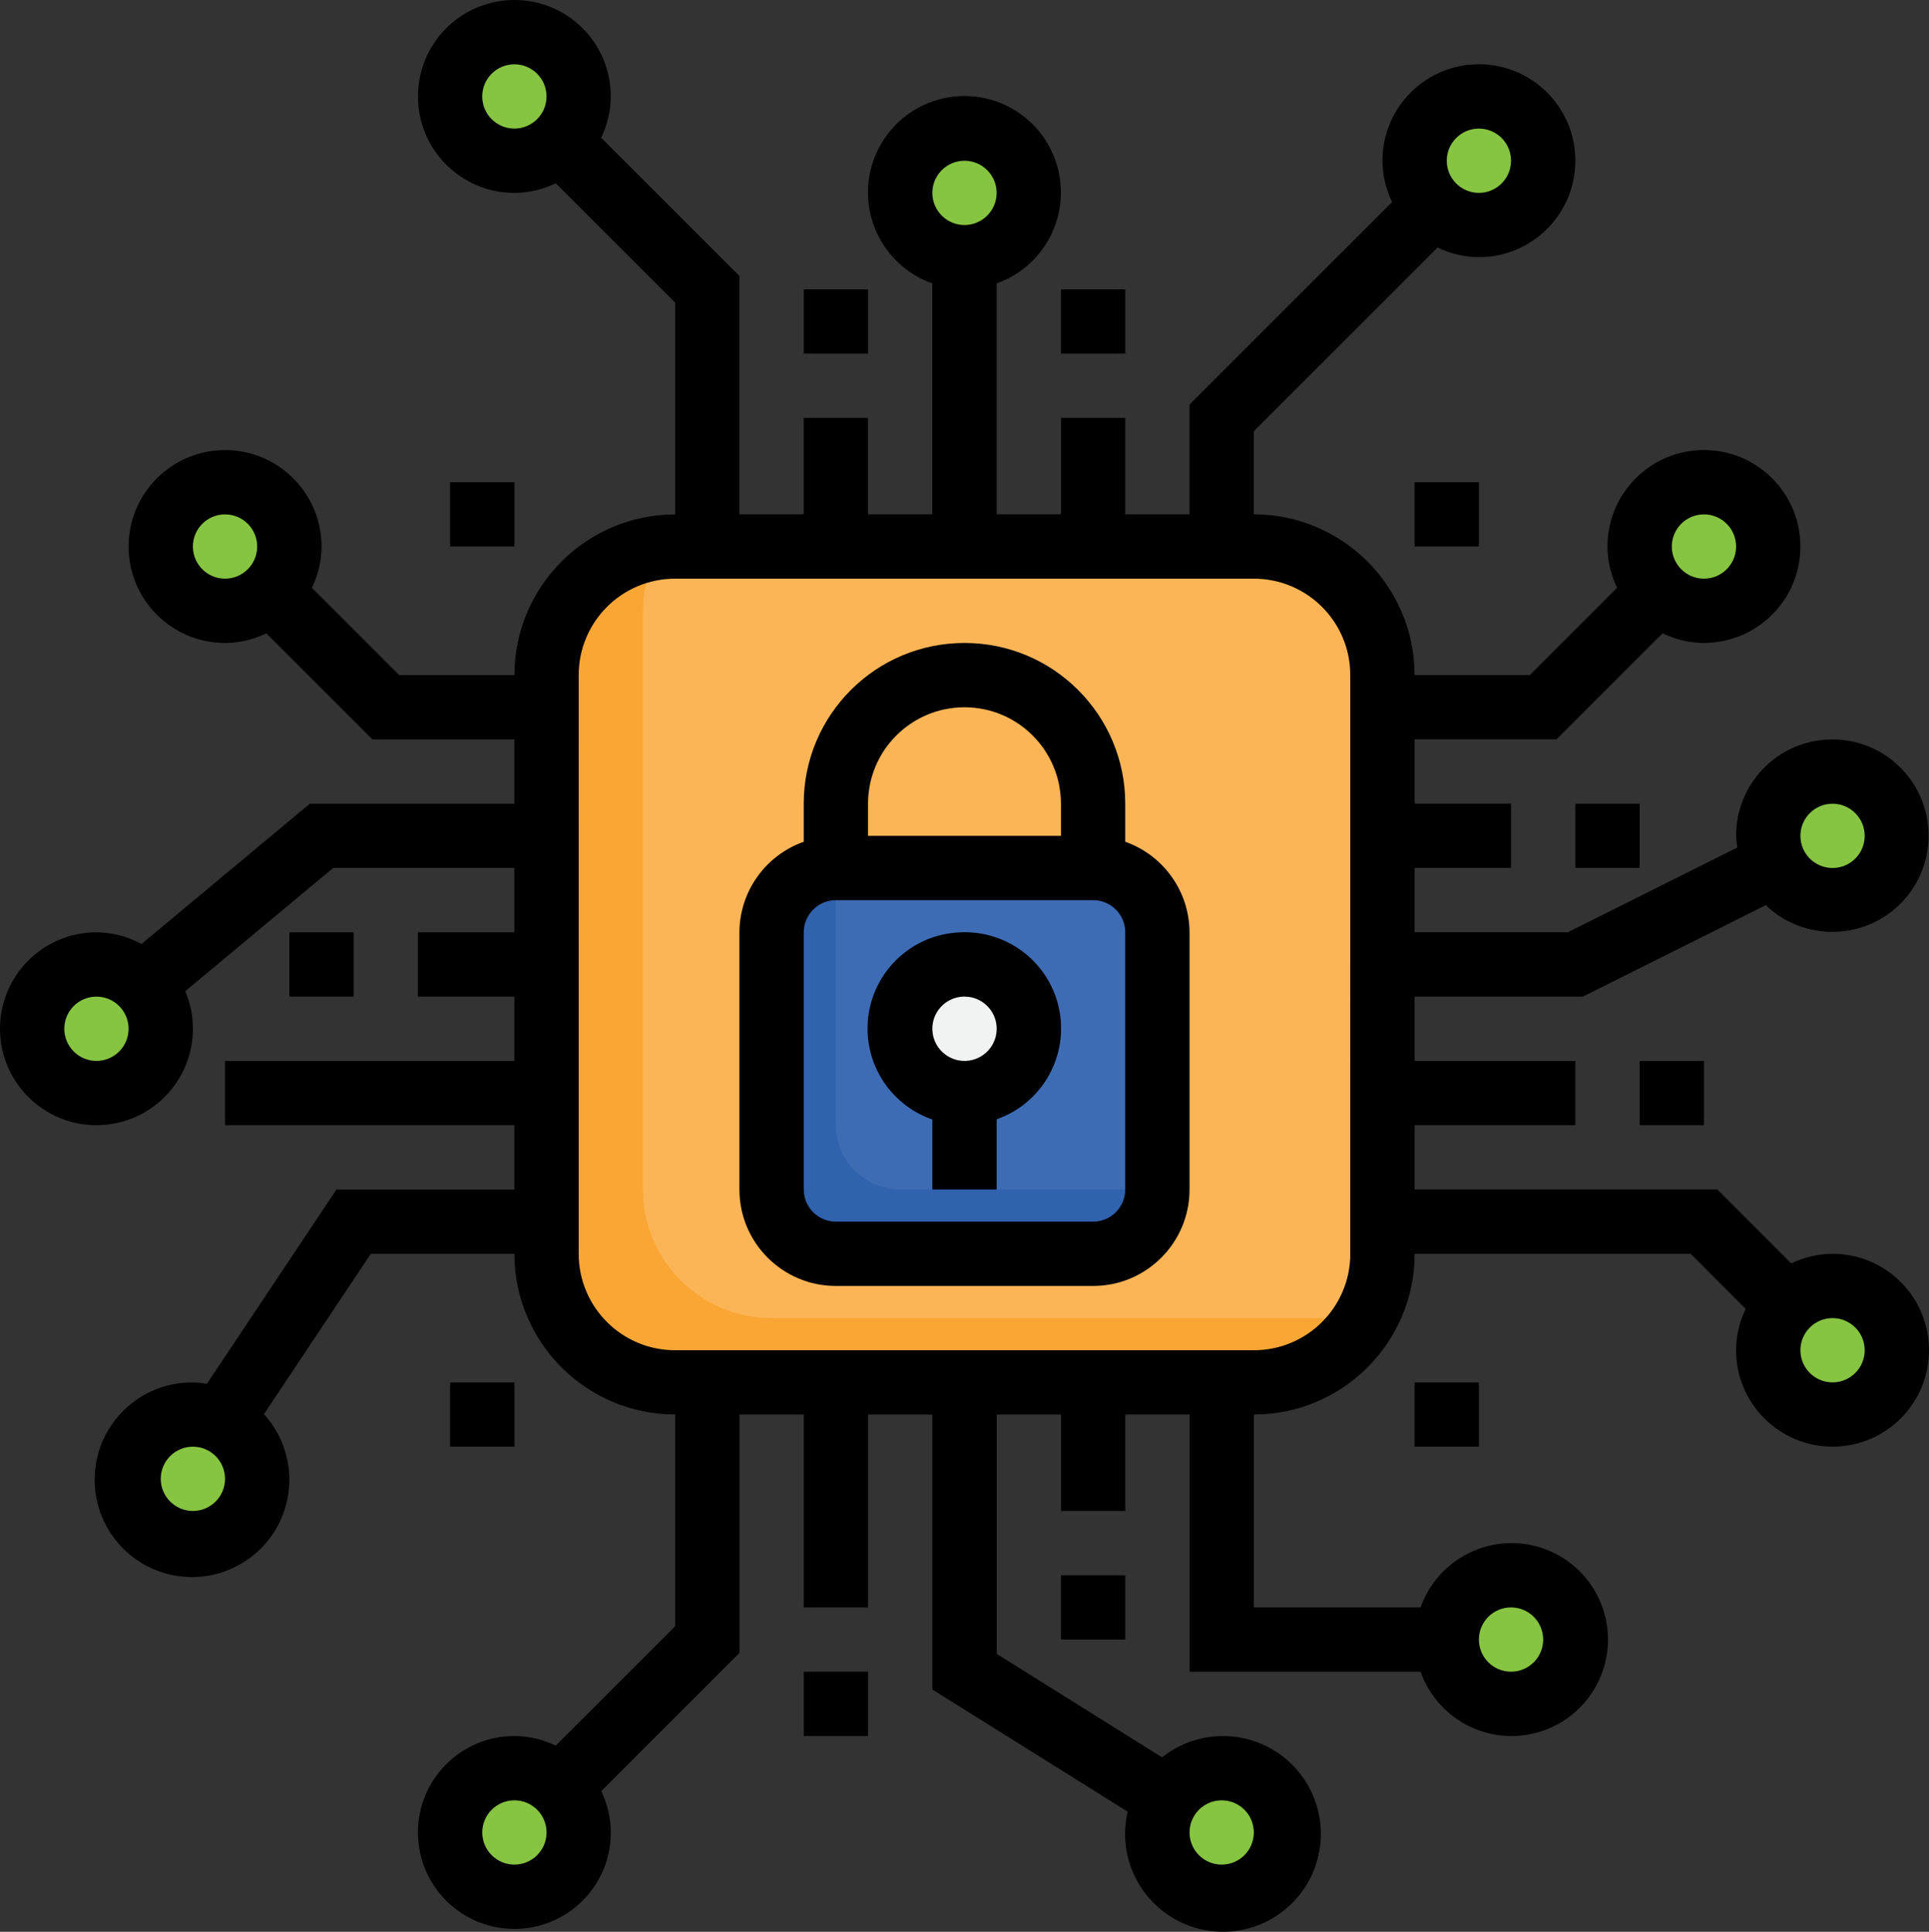 <?xml version="1.0" encoding="utf-8"?>
<!-- Generator: Adobe Illustrator 27.7.0, SVG Export Plug-In . SVG Version: 6.00 Build 0)  -->
<!DOCTYPE svg PUBLIC "-//W3C//DTD SVG 1.1//EN" "http://www.w3.org/Graphics/SVG/1.1/DTD/svg11.dtd">
<svg version="1.1" id="Layer_1" xmlns:x="http://ns.adobe.com/Extensibility/1.0/" xmlns:i="http://ns.adobe.com/AdobeIllustrator/10.0/" xmlns:graph="http://ns.adobe.com/Graphs/1.0/"
	 xmlns="http://www.w3.org/2000/svg" xmlns:xlink="http://www.w3.org/1999/xlink" x="0px" y="0px" width="79.881px" height="80px"
	 viewBox="0 0 79.881 80" style="enable-background:new 0 0 79.881 80;" xml:space="preserve">
<rect x="0" y="0" width="79.881" height="80" fill="#333333" stroke="none"/>
<style type="text/css">
	.st0{fill:#FCB556;}
	.st1{fill:#FAA635;}
	.st2{fill:#86C442;}
	.st3{fill:#3E6CB4;}
	.st4{fill:#3162AE;}
	.st5{fill:#F1F2F2;}
</style>
<g>
	<g>
		<path class="st0" d="M27.958,22.633h23.964c2.941,0,5.325,2.384,5.325,5.325v23.964c0,2.941-2.384,5.325-5.325,5.325H27.958
			c-2.941,0-5.325-2.384-5.325-5.325V27.958C22.633,25.017,25.017,22.633,27.958,22.633z"/>
		<path class="st1" d="M55.917,54.585H31.952c-2.941,0-5.325-2.384-5.325-5.325V25.296c0.006-0.913,0.248-1.809,0.704-2.6
			c-2.674,0.309-4.694,2.571-4.698,5.263v23.964c0,2.941,2.384,5.325,5.325,5.325h23.964c1.92-0.004,3.688-1.047,4.621-2.725
			C56.336,54.556,56.127,54.577,55.917,54.585z"/>
		<g>
			<circle class="st2" cx="39.94" cy="7.988" r="2.663"/>
			<circle class="st2" cx="61.242" cy="6.657" r="2.663"/>
			<circle class="st2" cx="21.302" cy="3.994" r="2.663"/>
			<circle class="st2" cx="50.591" cy="75.887" r="2.663"/>
			<circle class="st2" cx="62.573" cy="67.899" r="2.663"/>
			<circle class="st2" cx="21.302" cy="75.887" r="2.663"/>
			<circle class="st2" cx="70.574" cy="22.601" r="2.663"/>
			<circle class="st2" cx="75.914" cy="55.882" r="2.663"/>
			<circle class="st2" cx="75.904" cy="34.581" r="2.663"/>
			<circle class="st2" cx="9.325" cy="22.643" r="2.663"/>
			<circle class="st2" cx="9.301" cy="61.285" r="2.663"/>
			<path class="st2" d="M3.889,45.266c1.469,0.057,2.707-1.087,2.765-2.557c0.028-0.717-0.235-1.416-0.729-1.937l-0.599,0.499
				l0.599-0.499c-1.012-1.067-2.697-1.111-3.764-0.099c-1.067,1.012-1.111,2.697-0.099,3.764
				C2.539,44.942,3.195,45.239,3.889,45.266z"/>
		</g>
		<path class="st3" d="M34.615,35.946h10.651c1.471,0,2.663,1.192,2.663,2.663V49.26c0,1.471-1.192,2.663-2.663,2.663H34.615
			c-1.471,0-2.663-1.192-2.663-2.663V38.609C31.952,37.139,33.145,35.946,34.615,35.946z"/>
		<path class="st4" d="M34.615,46.597V35.946c-1.469,0.004-2.658,1.194-2.663,2.663V49.26c0.004,1.469,1.194,2.658,2.663,2.663
			h10.651c1.469-0.004,2.658-1.194,2.663-2.663H37.278C35.809,49.256,34.619,48.066,34.615,46.597z"/>
		<circle class="st5" cx="39.962" cy="42.585" r="2.663"/>
		<path d="M33.284,11.982h2.663v2.663h-2.663V11.982z M67.899,43.935h2.663v2.663h-2.663V43.935z M43.935,65.236h2.663v2.663h-2.663
			V65.236z M33.284,69.23h2.663v2.663h-2.663V69.23z M11.982,38.609h2.663v2.663h-2.663V38.609z M43.935,11.982h2.663v2.663h-2.663
			V11.982z M65.236,33.284h2.663v2.663h-2.663V33.284z M58.579,19.97h2.663v2.663h-2.663V19.97z M18.639,19.97h2.663v2.663h-2.663
			V19.97z M58.579,57.248h2.663v2.663h-2.663V57.248z M18.639,57.248h2.663v2.663h-2.663V57.248z M39.783,38.609
			c-2.2,0.071-3.926,1.912-3.855,4.113c0.053,1.651,1.12,3.099,2.681,3.639v2.9h2.663v-2.909c2.077-0.727,3.171-3.001,2.444-5.078
			C43.135,39.616,41.538,38.534,39.783,38.609z M41.272,42.551c0.029,0.735-0.543,1.354-1.277,1.383c0,0,0,0-0.001,0
			c-0.353,0.014-0.698-0.114-0.957-0.354c-0.54-0.499-0.574-1.341-0.075-1.881c0.24-0.26,0.573-0.413,0.926-0.427h0.053
			c0.715-0.001,1.303,0.564,1.331,1.278V42.551z"/>
		<path d="M46.597,34.86v-1.576c0-3.676-2.98-6.657-6.657-6.657c-3.676,0-6.657,2.98-6.657,6.657v1.576
			c-1.59,0.562-2.656,2.063-2.663,3.749V49.26c0,2.206,1.788,3.994,3.994,3.994h10.651c2.206,0,3.994-1.788,3.994-3.994V38.609
			C49.253,36.923,48.187,35.422,46.597,34.86z M35.946,33.284c0-2.206,1.788-3.994,3.994-3.994c2.206,0,3.994,1.788,3.994,3.994
			v1.331h-7.988V33.284z M46.597,49.26c0,0.735-0.596,1.331-1.331,1.331H34.615c-0.735,0-1.331-0.596-1.331-1.331V38.609
			c0-0.735,0.596-1.331,1.331-1.331h10.651c0.735,0,1.331,0.596,1.331,1.331V49.26z"/>
		<path d="M75.887,51.923c-0.593,0.002-1.178,0.139-1.711,0.399l-3.062-3.062H58.579v-2.663h6.657v-2.663h-6.657v-2.663h6.971
			l7.571-3.786c1.59,1.523,4.113,1.468,5.636-0.121c1.523-1.59,1.468-4.113-0.121-5.636c-1.59-1.523-4.113-1.468-5.636,0.121
			c-0.713,0.744-1.11,1.735-1.107,2.765c0.006,0.162,0.023,0.323,0.049,0.483l-7.02,3.511h-6.343v-2.663h3.994v-2.663h-3.994v-2.663
			h5.877l4.393-4.393c0.533,0.261,1.119,0.397,1.712,0.399c2.206,0,3.994-1.788,3.994-3.994s-1.788-3.994-3.994-3.994
			s-3.994,1.788-3.994,3.994c0.002,0.593,0.139,1.178,0.399,1.711l-3.613,3.615h-4.774c-0.004-3.675-2.982-6.652-6.657-6.657v-3.443
			l7.609-7.607c0.533,0.261,1.118,0.397,1.711,0.399c2.206,0,3.994-1.788,3.994-3.994s-1.788-3.994-3.994-3.994
			s-3.994,1.788-3.994,3.994c0.002,0.593,0.139,1.178,0.399,1.711l-8.388,8.387v4.547h-2.663v-3.994h-2.663v3.994h-2.663v-9.564
			c2.08-0.735,3.17-3.017,2.434-5.097s-3.017-3.17-5.097-2.434s-3.17,3.017-2.434,5.097c0.402,1.137,1.297,2.032,2.434,2.434v9.564
			h-2.663v-3.994h-2.663v3.994h-2.663v-9.871l-5.725-5.725c0.261-0.533,0.397-1.119,0.399-1.712C25.296,1.788,23.507,0,21.302,0
			s-3.994,1.788-3.994,3.994s1.788,3.994,3.994,3.994c0.593-0.002,1.178-0.139,1.711-0.399l4.946,4.945v8.768
			c-3.675,0.004-6.652,2.982-6.657,6.657h-4.774l-3.613-3.615c0.261-0.533,0.397-1.118,0.399-1.711c0-2.206-1.788-3.994-3.994-3.994
			s-3.994,1.788-3.994,3.994s1.788,3.994,3.994,3.994c0.593-0.002,1.178-0.139,1.711-0.399l4.393,4.393h5.878v2.663h-8.47
			l-6.974,5.81c-0.572-0.314-1.212-0.48-1.864-0.485C1.788,38.609,0,40.397,0,42.603s1.788,3.994,3.994,3.994
			s3.994-1.788,3.994-3.994c0.001-0.534-0.106-1.063-0.316-1.555l6.123-5.102h7.506v2.663h-3.994v2.663h3.994v2.663H9.319v2.663
			h11.982v2.663h-7.369l-5.365,8.047c-0.191-0.034-0.385-0.053-0.579-0.059c-2.226-0.02-4.048,1.768-4.068,3.994
			C3.9,63.469,5.688,65.29,7.914,65.31c2.226,0.02,4.048-1.768,4.068-3.994c0.009-1.017-0.366-2.001-1.052-2.753l4.427-6.641h5.944
			c0.004,3.675,2.982,6.652,6.657,6.657v8.768l-4.946,4.945c-0.533-0.261-1.118-0.397-1.711-0.399c-2.206,0-3.994,1.788-3.994,3.994
			s1.788,3.994,3.994,3.994s3.994-1.788,3.994-3.994c-0.002-0.593-0.139-1.178-0.399-1.711l5.725-5.725v-9.872h2.663v7.988h2.663
			v-7.988h2.663v11.388l8.087,5.059c-0.508,2.18,0.847,4.359,3.027,4.867c2.18,0.508,4.359-0.847,4.867-3.027
			c0.508-2.18-0.847-4.359-3.027-4.867c-1.206-0.281-2.474,0.005-3.443,0.776l-6.847-4.283v-9.913h2.663v3.994h2.663v-3.994h2.663
			V69.23h9.564c0.735,2.08,3.017,3.17,5.097,2.434c2.08-0.735,3.17-3.017,2.434-5.097c-0.735-2.08-3.017-3.17-5.097-2.434
			c-1.137,0.402-2.032,1.297-2.434,2.434h-6.902v-7.988c3.675-0.004,6.652-2.982,6.657-6.657H70.01l2.282,2.283
			c-0.261,0.533-0.397,1.118-0.399,1.711c0,2.206,1.788,3.994,3.994,3.994s3.994-1.788,3.994-3.994S78.093,51.923,75.887,51.923z
			 M75.887,33.284c0.735,0,1.331,0.596,1.331,1.331s-0.596,1.331-1.331,1.331s-1.331-0.596-1.331-1.331S75.152,33.284,75.887,33.284
			z M70.562,21.302c0.735,0,1.331,0.596,1.331,1.331s-0.596,1.331-1.331,1.331s-1.331-0.596-1.331-1.331
			S69.826,21.302,70.562,21.302z M61.242,5.325c0.735,0,1.331,0.596,1.331,1.331s-0.596,1.331-1.331,1.331s-1.331-0.596-1.331-1.331
			S60.507,5.325,61.242,5.325z M39.94,6.657c0.735,0,1.331,0.596,1.331,1.331c0,0.735-0.596,1.331-1.331,1.331
			c-0.735,0-1.331-0.596-1.331-1.331C38.609,7.253,39.205,6.657,39.94,6.657z M19.97,3.994c0-0.735,0.596-1.331,1.331-1.331
			s1.331,0.596,1.331,1.331s-0.596,1.331-1.331,1.331S19.97,4.729,19.97,3.994z M7.988,22.633c0-0.735,0.596-1.331,1.331-1.331
			s1.331,0.596,1.331,1.331s-0.596,1.331-1.331,1.331S7.988,23.368,7.988,22.633z M3.994,43.935c-0.735,0-1.331-0.596-1.331-1.331
			s0.596-1.331,1.331-1.331s1.331,0.596,1.331,1.331S4.729,43.935,3.994,43.935z M7.988,62.573c-0.735,0-1.331-0.596-1.331-1.331
			s0.596-1.331,1.331-1.331c0.735,0,1.331,0.596,1.331,1.331S8.723,62.573,7.988,62.573z M21.302,77.218
			c-0.735,0-1.331-0.596-1.331-1.331s0.596-1.331,1.331-1.331s1.331,0.596,1.331,1.331S22.037,77.218,21.302,77.218z M50.591,74.556
			c0.735,0,1.331,0.596,1.331,1.331s-0.596,1.331-1.331,1.331s-1.331-0.596-1.331-1.331S49.856,74.556,50.591,74.556z
			 M62.573,66.567c0.735,0,1.331,0.596,1.331,1.331s-0.596,1.331-1.331,1.331s-1.331-0.596-1.331-1.331S61.838,66.567,62.573,66.567
			z M55.917,51.923c0,2.206-1.788,3.994-3.994,3.994H27.958c-2.206,0-3.994-1.788-3.994-3.994V27.958
			c0-2.206,1.788-3.994,3.994-3.994h23.964c2.206,0,3.994,1.788,3.994,3.994V51.923z M75.887,57.248
			c-0.735,0-1.331-0.596-1.331-1.331s0.596-1.331,1.331-1.331s1.331,0.596,1.331,1.331S76.622,57.248,75.887,57.248z"/>
	</g>
</g>
</svg>
